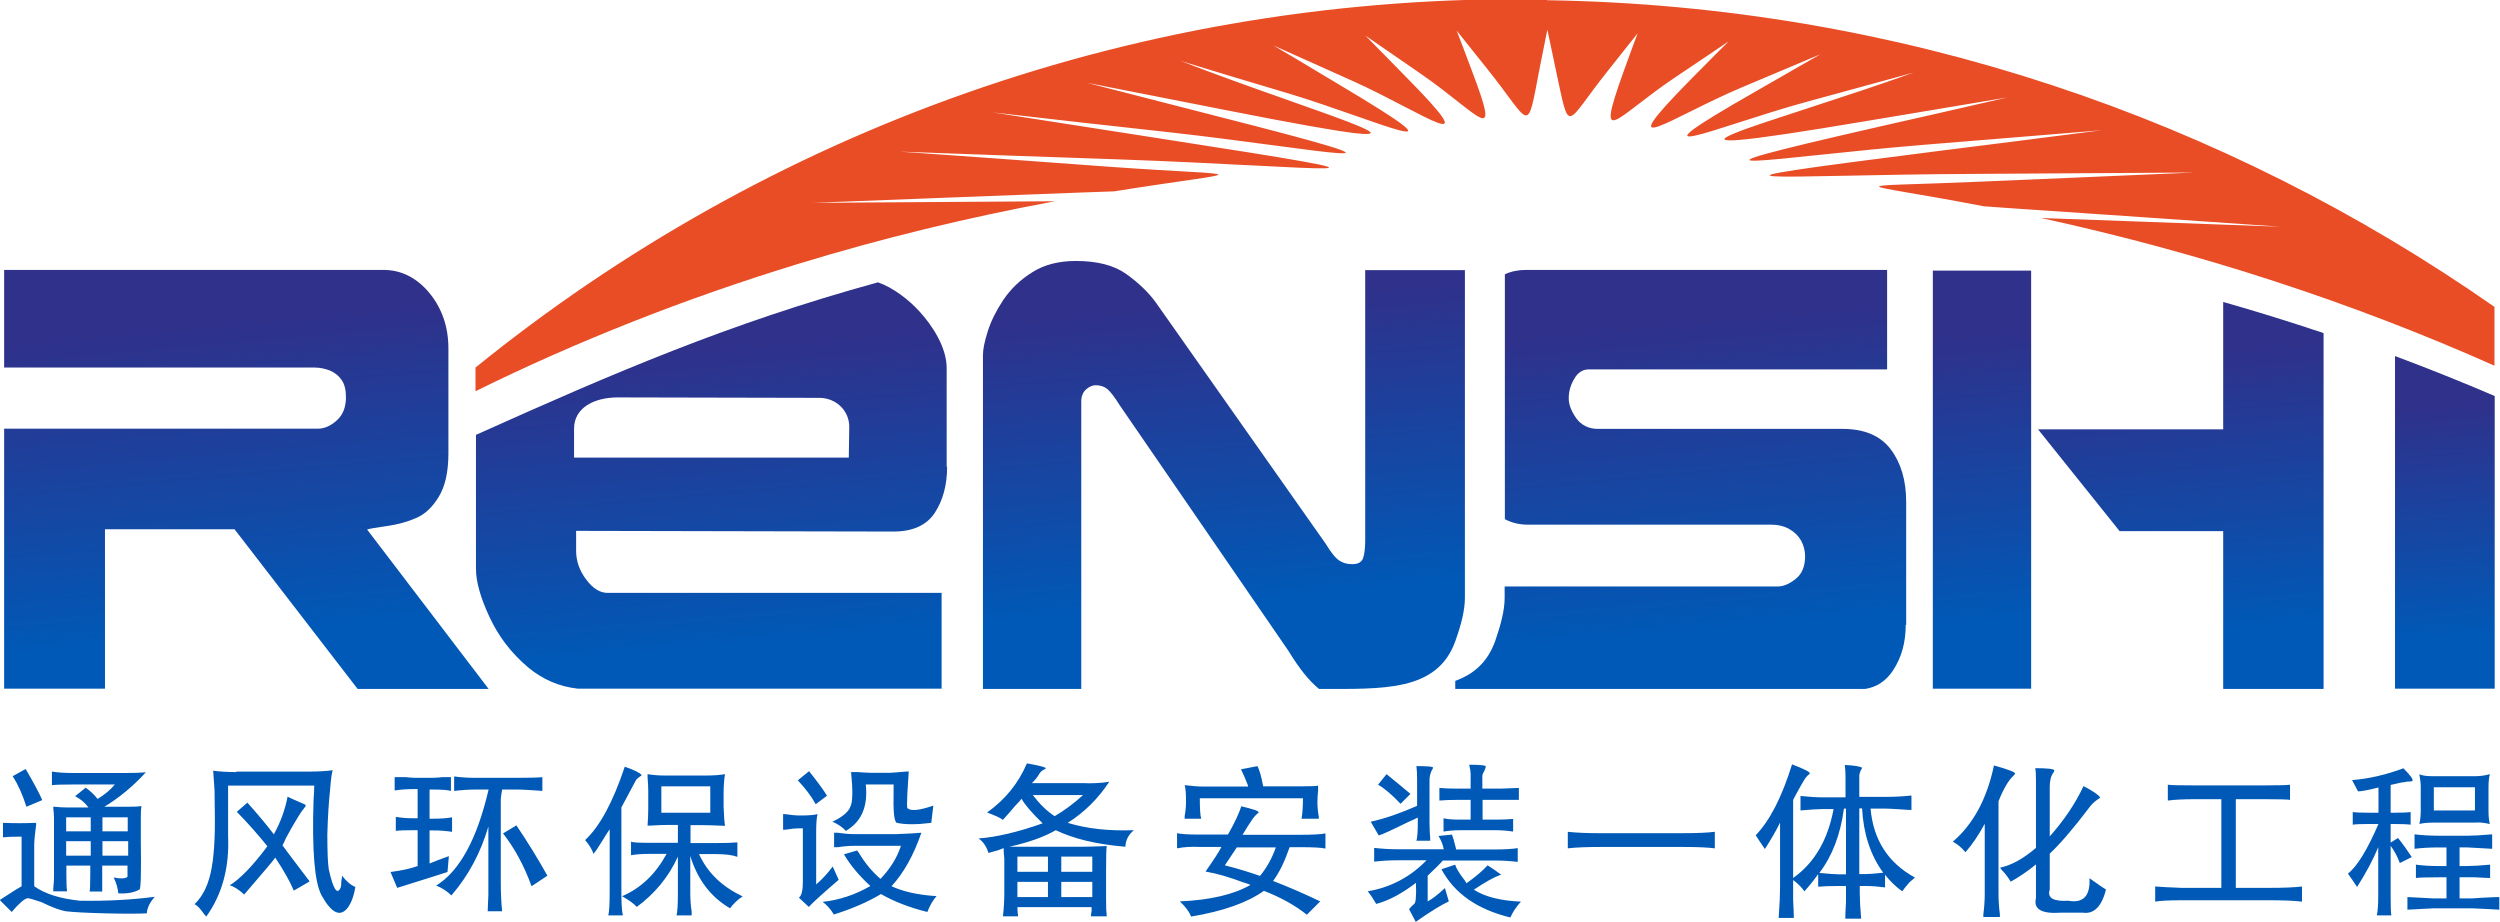 <?xml version="1.0" encoding="UTF-8"?>
<!DOCTYPE svg PUBLIC "-//W3C//DTD SVG 1.1//EN" "http://www.w3.org/Graphics/SVG/1.1/DTD/svg11.dtd">
<!-- Creator: CorelDRAW X6 -->
<svg xmlns="http://www.w3.org/2000/svg" xml:space="preserve" width="108.13mm" height="39.882mm" version="1.1" style="shape-rendering:geometricPrecision; text-rendering:geometricPrecision; image-rendering:optimizeQuality; fill-rule:evenodd; clip-rule:evenodd"
viewBox="0 0 10883 4014"
 xmlns:xlink="http://www.w3.org/1999/xlink">
 <defs>
  <style type="text/css">
   <![CDATA[
    .fil7 {fill:#E94D26}
    .fil6 {fill:#0059B7;fill-rule:nonzero}
    .fil3 {fill:url(#id0)}
    .fil2 {fill:url(#id1)}
    .fil0 {fill:url(#id2)}
    .fil5 {fill:url(#id3)}
    .fil1 {fill:url(#id4)}
    .fil4 {fill:url(#id5)}
   ]]>
  </style>
  <linearGradient id="id0" gradientUnits="userSpaceOnUse" x1="7375.02" y1="2760.49" x2="7255.43" y2="1412.89">
   <stop offset="0" style="stop-color:#0059B7"/>
   <stop offset="1" style="stop-color:#2F318B"/>
  </linearGradient>
  <linearGradient id="id1" gradientUnits="userSpaceOnUse" xlink:href="#id0" x1="9546.71" y1="2761.65" x2="9439.29" y2="1551.16">
  </linearGradient>
  <linearGradient id="id2" gradientUnits="userSpaceOnUse" xlink:href="#id0" x1="10687.3" y1="2775.89" x2="10598.3" y2="1773.22">
  </linearGradient>
  <linearGradient id="id3" gradientUnits="userSpaceOnUse" xlink:href="#id0" x1="1133.17" y1="2764.9" x2="1012.8" y2="1408.48">
  </linearGradient>
  <linearGradient id="id4" gradientUnits="userSpaceOnUse" xlink:href="#id0" x1="8683.26" y1="2715.01" x2="8571.97" y2="1460.98">
  </linearGradient>
  <linearGradient id="id5" gradientUnits="userSpaceOnUse" xlink:href="#id0" x1="4282.75" y1="2723.41" x2="4167.45" y2="1424.16">
  </linearGradient>
 </defs>
 <g id="图层_x0020_1">
  <g id="_725026832">
   <path class="fil0" d="M10860 2998l-53 0 -381 0 0 -1448c147,55 292,113 434,174l0 1273z"/>
   <polygon class="fil1" points="8414,2998 8414,1178 8842,1178 8842,2998 "/>
   <path class="fil2" d="M9678 2998l0 -686 -451 0 -355 -443 806 0 0 -554 2 0c147,42 292,87 435,135l0 1549 -436 0z"/>
   <path class="fil3" d="M8296 2720c0,76 -18,142 -55,198 -30,46 -71,73 -121,81l-1785 0 0 -35c80,-29 141,-81 174,-174 25,-72 41,-134 41,-187l0 -50 1189 0c24,0 51,-11 78,-33 27,-21 41,-54 41,-99 0,-23 -6,-46 -17,-67 -12,-21 -29,-38 -52,-51 -23,-13 -49,-19 -76,-19l-1062 0c-36,0 -70,-8 -100,-24l0 -1066c28,-13 59,-19 92,-19l1572 0 0 433 -1298 0c-27,0 -48,13 -64,41 -16,27 -24,55 -24,85 0,27 11,56 33,87 22,30 54,46 94,46l1065 0c94,0 164,29 209,88 45,59 68,136 68,230l0 535z"/>
   <path class="fil4" d="M6377 2602c0,53 -15,114 -41,187 -78,223 -316,210 -594,210 -42,-34 -86,-88 -132,-164l-735 -1070c-23,-37 -42,-61 -55,-72 -14,-11 -31,-16 -51,-16 -13,0 -27,6 -41,18 -14,13 -21,30 -21,52l0 1252 -428 0 0 -1453c0,-26 7,-60 21,-104 14,-44 36,-89 68,-137 32,-47 73,-87 126,-120 52,-33 116,-49 189,-49 94,0 167,19 220,57 53,38 96,79 128,123l740 1051c23,38 43,63 59,73 16,11 35,16 57,16 25,0 41,-9 47,-27 6,-18 9,-44 9,-77l0 -1176 434 0 0 1427zm-2680 -744c0,-71 -58,-126 -130,-126l-877 -2c-105,0 -191,46 -191,136l0 126 1196 0 2 -134zm426 174c0,79 -18,146 -54,201 -36,54 -96,81 -180,81l-1381 -3 0 87c0,45 15,87 44,125 29,39 60,58 94,58l1453 0 0 417 -1583 0c-82,-9 -153,-40 -216,-92 -75,-63 -131,-137 -170,-222 -39,-84 -58,-153 -58,-207l0 -584c608,-273 1100,-485 1750,-664 66,23 133,75 179,125 59,64 120,159 120,248l0 430z"/>
   <path class="fil5" d="M1556 2998l-535 -694 -564 0 0 694 -439 0 0 -1132 1367 0c27,0 55,-12 81,-36 27,-24 40,-58 40,-101 0,-31 -6,-57 -19,-75 -13,-19 -30,-32 -51,-41 -21,-8 -43,-13 -67,-13l-1351 0 0 -425 1651 0c77,0 144,33 200,100 55,67 83,148 83,242l0 456c0,81 -14,143 -41,188 -27,45 -59,76 -97,93 -38,17 -81,29 -130,36 -49,7 -78,12 -86,15l529 694 -571 0z"/>
   <path class="fil6" d="M112 3348c35,60 59,105 72,135l-69 29c-17,-54 -37,-98 -60,-133l58 -32zm334 210l0 61 110 0 0 -61 -110 0zm-158 0l0 61 107 0 0 -61 -107 0zm-130 26c-6,46 -9,77 -9,92l0 182c46,33 112,54 199,63 117,2 226,-4 326,-17 -21,23 -33,47 -35,72 -42,2 -102,2 -179,0 -81,-2 -138,-5 -173,-9 -25,-4 -60,-17 -107,-40 -33,-11 -53,-17 -60,-17 -13,2 -37,22 -69,60l-52 -52c50,-33 82,-53 95,-60l0 -216c-36,0 -63,1 -81,3l0 -63c48,2 95,2 141,0 2,0 3,1 3,3zm130 78l0 63 107 0 0 -63 -107 0zm158 0l0 63 112 0 0 -63 -112 0zm-219 -303c25,4 56,6 92,6l230 0c33,0 61,-1 86,-3 -56,61 -116,111 -181,150l104 0c27,0 46,-1 58,-3 -2,8 -3,24 -3,49 0,23 0,56 0,98 2,146 0,218 -6,216 -21,13 -52,19 -92,17 -2,-23 -9,-46 -20,-69 31,6 51,5 60,-3 0,-19 0,-36 0,-49l-110 0 0 35c0,35 0,60 0,78l-55 0c2,-6 3,-32 3,-78l0 -35 -104 0 0 46c0,31 1,53 3,66l-60 0c0,-2 0,-7 0,-14 2,-19 3,-35 3,-46l0 -259c0,-12 -1,-26 -3,-43 0,-4 0,-6 0,-6 0,0 2,0 6,0 19,2 37,3 52,3l95 0c-15,-21 -35,-37 -58,-49l46 -37c19,13 37,30 52,49 31,-19 56,-40 75,-63l-182 0c-46,0 -77,1 -92,3l0 -58zm802 0l308 0c44,0 82,-2 112,-6 -4,6 -8,34 -12,84 -6,56 -10,121 -12,196 0,73 2,123 6,150 19,88 37,115 52,81 2,-6 3,-15 3,-29 2,-10 3,-17 3,-23 19,25 38,41 58,49 -6,37 -16,66 -32,89 -33,44 -71,27 -115,-52 -31,-58 -42,-196 -35,-415 2,-29 3,-50 3,-63l-375 0 0 219c6,138 -26,255 -95,351 -4,-4 -9,-10 -14,-17 -14,-19 -26,-32 -37,-37 38,-36 63,-90 75,-161 6,-33 10,-74 12,-124 2,-40 2,-110 0,-210l-6 -86c29,4 62,6 101,6zm225 110c8,4 20,10 37,17 29,12 42,18 40,20 0,2 -2,6 -6,11 -12,14 -23,31 -35,52 -10,15 -25,42 -46,81 -6,14 -10,23 -14,29 -8,-8 32,45 118,158l-69 40c-15,-36 -42,-85 -81,-144 -2,6 -47,59 -135,161 -23,-21 -44,-35 -63,-40 44,-27 99,-83 164,-170 -40,-50 -84,-100 -133,-150l46 -40c50,56 88,102 115,138 29,-52 49,-107 60,-164zm1107 -86l0 60c-6,0 -20,-1 -43,-3 -33,-2 -54,-3 -63,-3l-69 0c-2,10 -4,23 -6,40l0 360c0,50 2,93 6,130l-63 0c0,-8 1,-32 3,-72 0,-33 0,-52 0,-58l0 -239c-33,113 -86,213 -161,300 -17,-17 -39,-32 -66,-43 102,-63 178,-203 228,-418l-55 0c-29,0 -61,2 -95,6l0 -63c29,4 59,6 92,6l184 0c52,0 88,-1 110,-3zm-643 0c10,0 25,0 46,0 21,2 36,3 43,3l75 0c10,0 25,-1 46,-3 17,0 29,0 35,0l0 60c-13,-4 -40,-6 -81,-6l-12 0 0 127 15 0c33,0 60,-2 83,-6l0 63c-27,-4 -54,-6 -81,-6l-17 0 0 144c23,-10 51,-20 84,-32l-6 69c-46,15 -119,38 -219,69l-29 -69c46,-6 85,-14 118,-26l0 -156 -20 0c-36,0 -61,1 -75,3l0 -61c23,4 48,6 75,6l20 0 0 -127 -14 0c-31,0 -60,2 -86,6l0 -60zm530 210c48,71 93,144 135,219l-69 46c-31,-86 -72,-163 -124,-230l58 -35zm470 -256c44,15 69,28 75,37 0,2 -4,5 -11,9 -8,6 -13,11 -14,14 -2,4 -23,43 -63,118l0 369c0,48 2,81 6,98 0,0 0,1 0,3l-63 0c4,-15 6,-49 6,-101l0 -274c-10,14 -21,32 -35,55 -15,25 -27,42 -35,52 -8,-21 -20,-41 -37,-60 63,-58 121,-164 173,-320zm161 86l0 115 213 0 0 -115 -213 0zm-170 478c81,-35 145,-96 193,-184l-66 0c-40,0 -70,2 -89,6l0 -60c0,4 29,6 86,6l118 0 0 -78 -43 0c-21,0 -46,1 -75,3 -8,0 -12,0 -14,0 2,-29 3,-54 3,-75l0 -75c0,-15 -1,-36 -3,-60 0,-8 0,-13 0,-14 23,4 48,6 75,6l176 0c37,0 65,-2 86,-6 -4,25 -6,53 -6,83l0 58c0,8 1,27 3,58 2,15 3,24 3,26 -48,-2 -79,-3 -92,-3l-58 0 0 78 109 0c42,0 74,-1 95,-3l0 63c-21,-8 -53,-12 -95,-12l-72 0c37,81 100,142 190,184 -23,15 -41,33 -55,52 -85,-50 -142,-126 -173,-228l0 161c0,29 2,56 6,81 0,8 0,13 0,17l-66 0c4,-13 6,-46 6,-98l0 -158c-40,88 -100,161 -179,219 -12,-14 -33,-29 -63,-46zm813 -544c38,48 64,83 78,107l-49 37c-19,-35 -45,-69 -78,-104l49 -40zm429 161c13,14 51,10 112,-11l-9 75c-63,8 -113,8 -150,0 -12,-6 -16,-51 -14,-135 0,-13 0,-24 0,-32l-121 0c10,96 -19,163 -87,202 -13,-15 -33,-29 -58,-40 44,-21 70,-43 78,-66 10,-19 11,-69 3,-150 4,0 13,0 29,0 25,2 43,3 55,3l89 0c31,-2 57,-4 78,-6 -2,27 -4,59 -6,95 -2,38 -2,60 0,66zm-542 26c2,0 5,0 9,0 25,4 47,6 66,6 35,0 60,-2 75,-6 -4,15 -6,41 -6,78l0 228c25,-21 49,-47 72,-78l26 58c-65,56 -109,95 -130,118l-43 -40c12,-10 17,-33 17,-69l0 -233 -14 0c-19,0 -40,2 -63,6 -4,0 -7,0 -9,0l0 -66zm222 81c2,0 7,0 14,0 27,4 51,6 72,6l187 0c52,-2 87,-4 107,-6 -33,96 -76,174 -130,233 50,23 115,38 196,43 -15,17 -29,40 -40,69 -77,-19 -144,-45 -202,-78 -58,35 -126,64 -205,89 -15,-25 -32,-43 -49,-55 73,-8 142,-31 208,-69 -48,-44 -87,-90 -115,-138l58 -17c0,2 2,5 6,9 27,46 59,84 95,115 42,-44 72,-92 89,-144l-202 0c-23,0 -47,2 -72,6 -10,0 -15,0 -17,0l0 -63zm865 -164c29,38 60,69 95,92 40,-23 82,-54 124,-92l-219 0zm66 268l-133 0 0 66 133 0 0 -66zm193 0l-135 0 0 66 135 0 0 -66zm-326 110l0 66 133 0 0 -66 -133 0zm326 0l-135 0 0 66 135 0 0 -66zm-285 -516c44,8 72,14 83,20 0,2 -2,4 -6,6 -10,4 -17,11 -23,20 -6,11 -16,25 -32,40l219 0c44,2 83,0 118,-6 -48,73 -108,133 -181,179 81,25 177,36 288,32 -23,19 -36,43 -37,72 -123,-10 -224,-34 -303,-72 -50,29 -117,53 -202,72l317 0c25,0 60,-1 107,-3 -2,8 -3,44 -3,110l0 127c0,29 1,52 3,69l-69 0c0,-6 1,-14 3,-23 0,-8 0,-13 0,-17l-323 0c0,11 1,25 3,40l-66 0c4,-35 6,-67 6,-98l0 -130c0,-4 0,-12 0,-23 -2,-19 -3,-35 -3,-46 -6,2 -13,5 -23,9 -15,4 -30,8 -43,12 -8,-27 -22,-48 -43,-63 79,-6 172,-28 279,-66 -46,-44 -77,-80 -92,-107 -4,6 -12,15 -26,29 -23,27 -41,48 -55,63 -13,-10 -37,-20 -69,-32 79,-56 136,-127 173,-213zm1003 11c10,17 18,47 26,89l170 0c40,0 63,-1 69,-3 0,4 0,11 0,20 -2,21 -3,38 -3,52 0,21 2,42 6,63 0,4 0,7 0,9l-75 0c4,-23 6,-53 6,-89l-449 0c0,46 2,76 6,89l-72 0c0,-2 0,-6 0,-11 4,-21 6,-42 6,-63 0,-37 -2,-60 -6,-72 33,4 60,6 84,6l193 0c0,2 -1,-1 -3,-9 -10,-25 -19,-47 -29,-66l72 -14zm-69 176c50,12 75,20 75,26 0,2 -3,5 -9,9 -6,6 -11,12 -15,17 -13,19 -29,43 -46,72l254 0c52,0 87,-2 107,-6l0 66c-17,-4 -52,-6 -104,-6l-52 0c-21,61 -45,111 -72,147 75,29 143,59 205,89l-58 58c-50,-40 -112,-75 -187,-104 -73,52 -179,89 -317,112 -8,-21 -24,-43 -49,-66 133,-6 235,-30 308,-72 -10,-4 -21,-8 -35,-12 -56,-21 -109,-37 -161,-46 35,-50 58,-85 69,-107l-92 0c-38,-2 -72,0 -101,6l0 -66c17,4 51,6 101,6l121 0c0,-2 1,-4 3,-6 27,-48 45,-87 55,-118zm150 179l-170 0 -52 78c60,15 110,31 153,46 29,-35 52,-76 69,-124zm842 -360c42,0 66,2 72,6 0,4 -2,11 -6,20 -6,10 -9,17 -9,23l0 55 81 0c52,-2 78,-3 78,-3l0 52c-8,0 -33,0 -75,0l-83 0 0 86 58 0c25,0 50,-1 75,-3l0 55c-27,-4 -53,-6 -78,-6l-147 0c-29,0 -55,2 -78,6l0 -58c15,4 39,6 72,6l46 0 0 -86 -58 0c-29,0 -55,1 -78,3l0 -55c21,2 47,3 78,3l58 0 0 -63c0,-10 -2,-23 -6,-40zm-230 6c48,0 72,2 72,6 0,4 -2,9 -6,14 -6,14 -9,27 -9,40l0 184c0,27 1,50 3,69 0,6 0,10 0,12l-60 0c4,-14 6,-39 6,-78l0 -23c-8,4 -22,11 -43,20 -71,35 -113,54 -127,58l-35 -60c61,-13 129,-37 202,-69l0 -112c0,-27 -1,-47 -3,-60zm-130 35c40,33 75,61 104,86l-43 43c-38,-40 -71,-68 -98,-83l37 -46zm285 265c2,4 4,10 6,17 6,21 10,37 12,46l156 0c52,0 89,-2 112,-6l0 60c-33,-4 -67,-6 -104,-6l-222 0c-11,13 -34,36 -66,66l0 112c19,-10 44,-29 75,-58l17 58c-33,15 -81,45 -144,89l-29 -55c4,-4 8,-9 12,-14 6,-4 9,-7 9,-9 8,0 11,-31 9,-92 -60,46 -117,77 -173,92 -12,-21 -24,-39 -37,-55 100,-17 185,-62 256,-135l-124 0c-37,0 -71,2 -104,6l0 -60c35,4 69,6 104,6l199 0c-4,-21 -12,-40 -23,-58l61 -6zm14 130c4,14 17,36 40,66 4,6 7,10 9,14 38,-27 69,-53 92,-78 19,12 38,25 58,40 0,2 -2,3 -6,3 -27,10 -64,31 -112,63 48,31 116,48 205,52 -21,23 -36,46 -46,69 -144,-35 -244,-105 -300,-210l60 -20zm1130 -144l0 72c-31,-4 -75,-6 -133,-6l-366 0c-61,0 -108,2 -141,6l0 -72c37,4 82,6 135,6l366 0c61,0 108,-2 138,-6zm335 -294c56,21 82,35 78,40 0,2 -3,5 -9,9 -8,8 -13,15 -17,23 -6,10 -14,23 -23,40 -10,17 -17,32 -23,43l0 340c92,-65 151,-165 176,-300l-49 0c-17,0 -49,2 -95,6l0 -63c38,4 70,6 95,6l101 0 0 -92c0,-14 -1,-30 -3,-49 40,2 65,6 75,12 0,2 -2,6 -6,12 -4,10 -6,17 -6,23l0 92 112 0c40,0 79,-2 115,-6l0 63c-8,0 -25,-1 -52,-3 -31,-2 -51,-3 -60,-3l-66 0c12,136 76,236 193,300 -6,6 -13,12 -23,20 -15,17 -26,31 -32,40 -27,-19 -52,-43 -75,-72l0 55c-31,-4 -57,-6 -78,-6l-32 0 0 32c0,27 2,63 6,110l-69 0c0,-15 1,-39 3,-72 0,-19 0,-32 0,-38l0 -32 -32 0c-40,0 -70,1 -89,3l0 -55c-19,27 -39,52 -60,75 -12,-17 -28,-34 -49,-49l0 29c0,10 0,29 0,58 2,37 3,62 3,78l-66 0c4,-56 6,-100 6,-133l0 -282c-17,35 -39,73 -66,115 -12,-17 -25,-37 -40,-60 61,-63 114,-166 158,-308zm236 193l-9 0c-15,113 -51,207 -107,280 42,4 69,6 81,6l35 0 0 -285zm58 285l26 0c17,0 43,-2 78,-6 -56,-77 -86,-170 -92,-280l-12 0 0 285zm586 -473c61,17 92,29 92,35 0,2 -2,5 -6,9 -23,21 -45,59 -66,112l0 403c0,31 2,60 6,89 0,6 0,10 0,12l-72 0c0,-2 0,-6 0,-12 4,-31 6,-60 6,-89l0 -305c-27,50 -55,91 -84,124 -17,-21 -36,-36 -55,-46 88,-75 148,-185 179,-331zm179 12c52,0 80,3 84,9 0,2 -1,5 -3,9 -12,15 -17,37 -17,63l0 216c63,-71 112,-144 147,-219 40,21 64,37 72,49 0,2 -2,4 -6,6 -15,10 -29,22 -40,37 -71,94 -129,161 -173,202l0 156c-12,37 15,53 81,49 65,12 96,-21 92,-98 0,0 6,4 17,12 21,15 39,28 55,37 -19,75 -53,108 -101,101l-95 0c-84,6 -121,-15 -109,-63l0 -147c-38,31 -75,56 -110,75 -10,-17 -23,-35 -40,-52 -4,-6 -6,-9 -6,-9 48,-10 100,-38 156,-86l0 -294c0,-27 -1,-44 -3,-52zm1110 72l0 66c-12,-2 -50,-3 -115,-3l-121 0 0 386 147 0c61,0 109,-2 141,-6l0 66c-33,-4 -79,-6 -138,-6l-383 0c-58,0 -97,2 -118,6l0 -66c25,2 63,4 115,6l173 0 0 -386 -112 0c-52,0 -92,2 -121,6l0 -69c13,2 54,3 121,3l294 0c63,0 103,-1 118,-3zm493 -72c31,31 44,49 40,55 -2,2 -6,3 -12,3 -10,0 -17,1 -23,3 -4,0 -11,1 -20,3 -19,4 -33,7 -40,9l0 121 12 0c37,0 61,-1 75,-3l0 55c-15,-2 -41,-3 -78,-3l-9 0 0 81 32 -20c19,23 39,51 60,83l-52 26c-10,-27 -23,-52 -40,-75l0 222c0,42 1,69 3,81l-63 0c4,-21 6,-48 6,-81l0 -216c-23,56 -54,113 -92,173 -15,-23 -29,-42 -40,-58 40,-31 84,-103 133,-216l-37 0c-38,0 -63,1 -75,3l0 -55c13,2 38,3 75,3l37 0 0 -110c-46,12 -76,17 -89,17l-26 -49c73,-6 148,-23 225,-52zm133 184l179 0 0 -101 -179 0 0 101zm-84 104c33,4 68,6 107,6l124 0c25,0 60,-2 107,-6l0 63c-31,-2 -66,-4 -107,-6l-35 0 0 81 32 0c25,0 59,-2 101,-6l0 58c-10,0 -32,-1 -66,-3 -17,0 -28,0 -32,0l-35 0 0 92 52 0c6,0 21,-1 46,-3 38,-2 63,-3 75,-3l0 55c-31,-2 -71,-4 -121,-6l-164 0c-44,2 -83,4 -115,6l0 -55c33,2 71,4 115,6l55 0 0 -92 -32 0c-50,0 -84,1 -101,3l0 -58c31,4 63,6 98,6l35 0 0 -81 -32 0c-40,0 -76,2 -107,6l0 -63zm20 -262c12,6 32,9 60,9l182 0c23,0 45,-3 66,-9 -4,13 -6,33 -6,58l0 101c0,25 2,44 6,58 -27,-6 -48,-8 -63,-6l-184 0c-25,0 -45,2 -60,6 4,-17 6,-37 6,-58l0 -104c0,-14 -2,-32 -6,-55z"/>
   <path class="fil7" d="M6736 1c1529,24 2949,515 4123,1335l0 256c-615,-274 -1277,-491 -1974,-643 345,13 694,25 1044,38 -397,-27 -788,-55 -1167,-80l-126 -9c-581,-112 -635,-80 3,-108 310,-13 615,-26 913,-39 -317,2 -635,4 -957,6 -880,4 -1390,57 -162,-99 250,-32 488,-61 716,-91 -248,20 -506,42 -770,63 -649,53 -1240,159 -188,-81 194,-44 376,-85 548,-125 -193,33 -395,66 -609,102 -1187,200 -423,14 200,-210 -146,40 -302,83 -468,128 -381,104 -827,301 -214,-49 100,-57 192,-110 277,-159 -106,45 -221,93 -344,145 -312,132 -582,332 -221,-35 60,-61 115,-116 165,-166 -71,48 -149,101 -233,157 -261,175 -349,323 -225,-23 22,-62 43,-118 62,-169 -40,50 -83,105 -131,165 -189,237 -162,287 -226,-10 -13,-62 -25,-119 -36,-171 -10,52 -22,108 -34,170 -57,297 -34,243 -226,3 -49,-62 -94,-117 -135,-169 20,52 42,109 65,171 133,351 40,197 -224,15 -86,-59 -165,-114 -238,-164 52,52 107,109 168,171 375,379 86,166 -220,28 -125,-56 -241,-108 -348,-156 86,51 179,106 280,167 619,368 170,158 -214,42 -168,-50 -325,-97 -471,-142 628,244 1395,450 201,215 -213,-42 -417,-82 -610,-120 172,44 355,91 549,141 1057,269 467,148 -186,75 -265,-29 -524,-58 -773,-87 229,36 468,73 718,112 1256,195 740,125 -162,93 -322,-11 -642,-22 -959,-34 298,21 604,43 914,66 628,45 625,10 19,107l-143 5c-380,14 -771,30 -1169,45 354,-2 706,-5 1055,-7 -383,71 -756,162 -1116,272l0 0 0 0c-494,151 -965,337 -1407,555l0 -103c1267,-1027 2891,-1631 4662,-1603z"/>
  </g>
 </g>
</svg>
